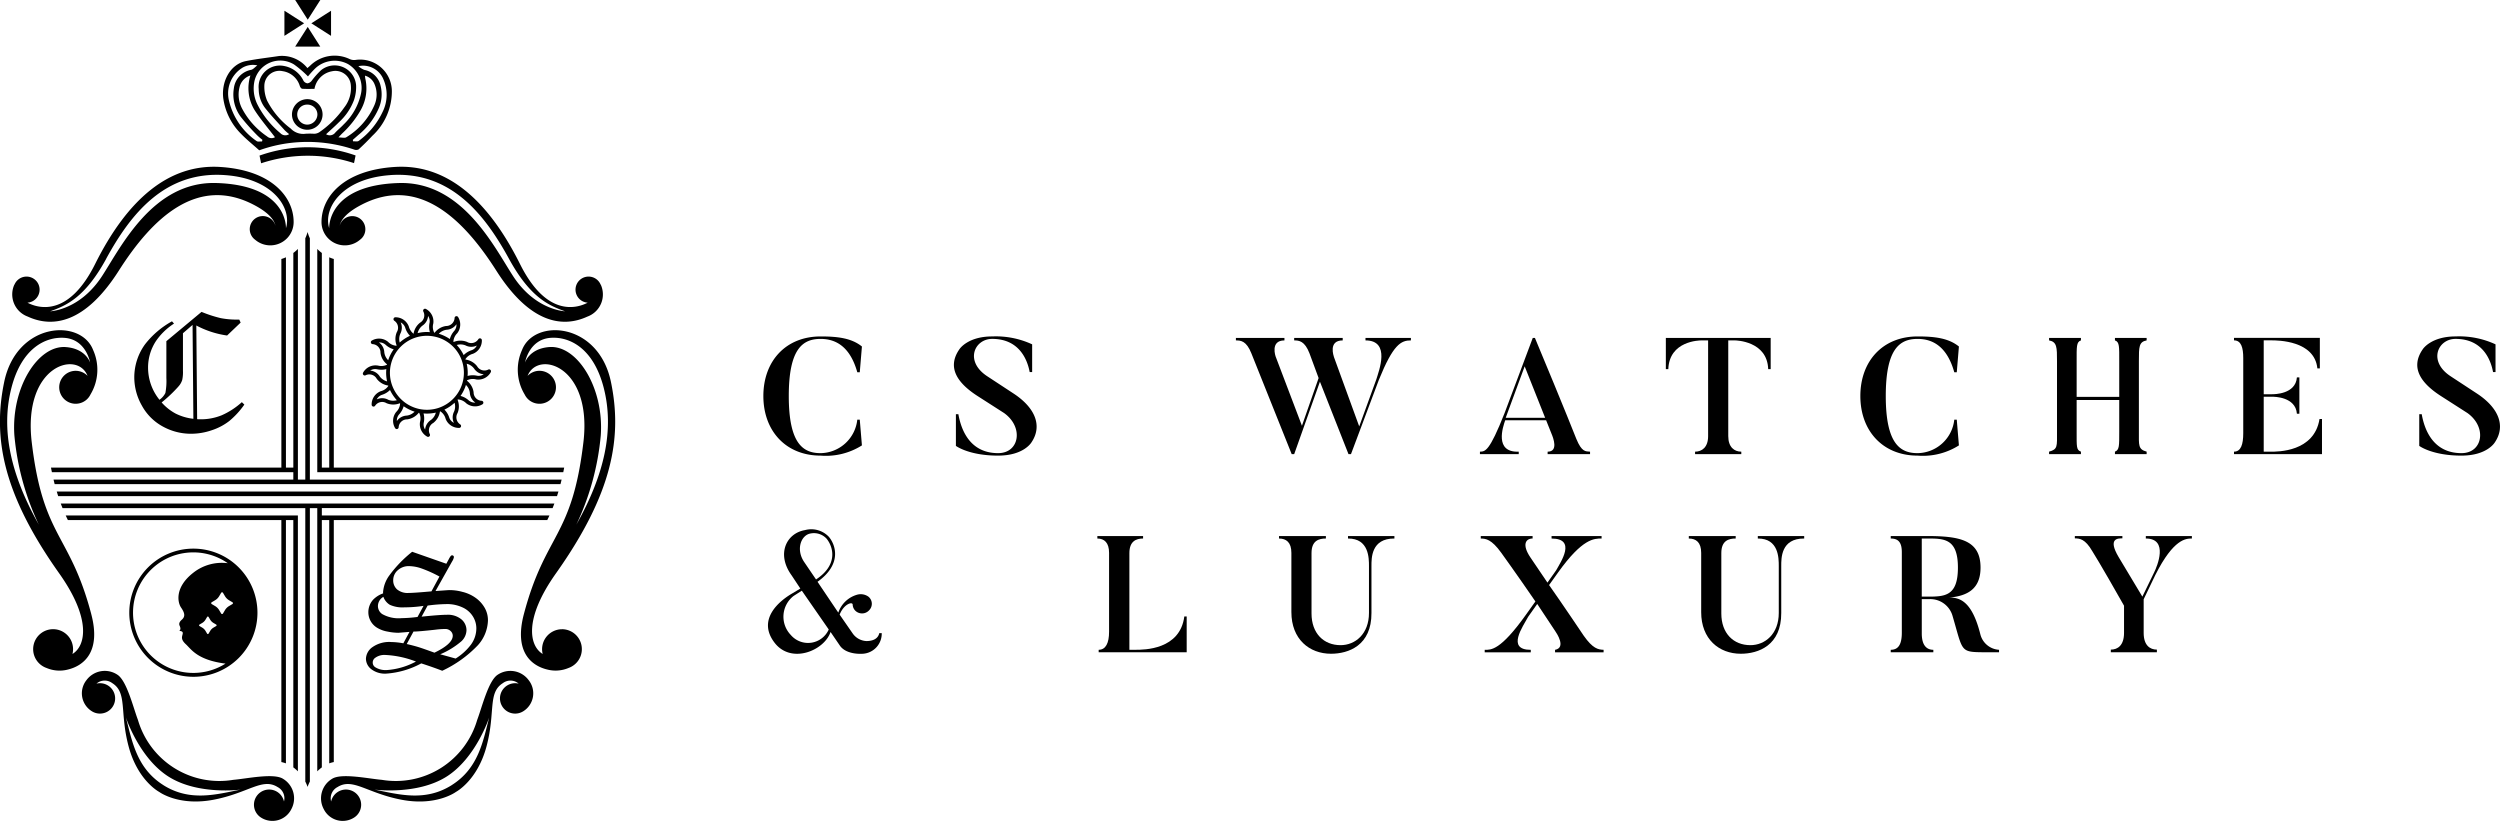 <svg id="Group_13" data-name="Group 13" xmlns="http://www.w3.org/2000/svg" xmlns:xlink="http://www.w3.org/1999/xlink" width="338.349" height="111.102" viewBox="0 0 338.349 111.102">
  <defs>
    <clipPath id="clip-path">
      <rect id="Rectangle_21" data-name="Rectangle 21" width="338.349" height="111.102" fill="none"/>
    </clipPath>
  </defs>
  <g id="Group_12" data-name="Group 12" clip-path="url(#clip-path)">
    <path id="Path_32" data-name="Path 32" d="M4.985,59.358c3.345,1.54,7.757.94,12.315-6.227s10.626-12.88,18.247-8.914c2.118,1.1,2.8,2.1,2.953,2.857a1.77,1.77,0,1,0-2.761,1.873,3.157,3.157,0,0,0,5.218-2.392c0-3.385-2.972-7.006-9.916-7.451S18.471,43.456,14.087,52.243C10.567,59.3,6.564,58.321,4.93,57.471A1.768,1.768,0,1,0,3.147,55.1c.011-.039.023-.079.035-.12a3.192,3.192,0,0,0,1.8,4.375m10.6-7.824c3.309-6.06,7.941-11.917,16.111-11.324,6.58.477,9.046,4.524,8.223,7.181,0,0,.3-5.832-9.436-6.113-8.583-.247-12.9,8.681-15.459,12.607S9.159,58.556,8,58.641c2.151-.769,4.705-1.827,7.589-7.108" transform="translate(-1.216 -16.506)"/>
    <path id="Path_33" data-name="Path 33" d="M12.353,115.789c-2.911-11.007-6.52-10.241-8.059-23.275-1.225-10.362,6.182-12.486,7.553-8.969a2.229,2.229,0,1,0-.179,3.262h0l0,0a2.239,2.239,0,0,0,.576-.74,6.489,6.489,0,0,0,.356-6.026c-1.669-4.313-10.35-3.779-12.032,4.33-1.556,7.5-.224,15.09,7.441,25.9,4.371,6.168,3.608,9.808,1.8,10.915a2.744,2.744,0,0,0,.079-.651A2.7,2.7,0,1,0,6.3,123.081a4.493,4.493,0,0,0,2.892.212c2.1-.511,4.523-2.345,3.159-7.5M1.547,85.169c1.375-5.363,4.613-6.949,7.18-6.767,2.949.209,3.473,3.355,3.473,3.355s-.563-1.907-3.306-2.106c-3.756-.272-7.385,5.491-6.95,11.922a35.664,35.664,0,0,0,3.309,12.109C1.441,96.915.091,90.847,1.547,85.169" transform="translate(0 -32.677)"/>
    <path id="Path_34" data-name="Path 34" d="M46.421,171.81c-1.281-.805-4.929-.01-6.732.142a11.473,11.473,0,0,1-12.9-8.107c-.645-1.69-1.511-5.323-2.792-6.128a3.08,3.08,0,0,0-4.184.753,2.86,2.86,0,0,0,.738,4.2,2.056,2.056,0,1,0,.623-3.741,1.709,1.709,0,0,1,2.135-.068c2.075,1.3.977,3.912,2.215,8.563s4.141,6.162,4.141,6.162,2.62,1.961,7.348,1.06,6.6-3.021,8.676-1.718a1.708,1.708,0,0,1,.865,1.953,2.056,2.056,0,1,0-3.1,2.183,2.859,2.859,0,0,0,4.1-1.155,3.078,3.078,0,0,0-1.136-4.1m-16.181.862c-3.61-2.269-4.232-5.9-5.076-9.155,0,0,1.794,5.5,5.792,8.016s9.734,1.743,9.734,1.743c-3.3.652-6.841,1.665-10.45-.6" transform="translate(-8.119 -66.409)"/>
    <path id="Path_35" data-name="Path 35" d="M127.318,117.838a2.7,2.7,0,0,0-2.618,3.348c-1.814-1.106-2.576-4.747,1.8-10.915,7.665-10.813,9-18.4,7.44-25.9-1.682-8.11-10.363-8.644-12.032-4.331a6.491,6.491,0,0,0,.356,6.027,2.243,2.243,0,0,0,.576.74l0,0h0a2.231,2.231,0,1,0-.179-3.262c1.372-3.517,8.779-1.393,7.554,8.969-1.54,13.034-5.148,12.268-8.059,23.275-1.364,5.159,1.058,6.993,3.16,7.5a4.492,4.492,0,0,0,2.891-.212,2.7,2.7,0,0,0-.889-5.244m5.248-26.265c.436-6.431-3.194-12.194-6.95-11.922-2.744.2-3.306,2.106-3.306,2.106s.523-3.146,3.473-3.354c2.567-.181,5.805,1.4,7.18,6.767,1.455,5.678.106,11.745-3.705,18.513a35.651,35.651,0,0,0,3.309-12.109" transform="translate(-51.255 -32.677)"/>
    <path id="Path_36" data-name="Path 36" d="M75.332,46.555a3.156,3.156,0,0,0,5.217,2.392,1.752,1.752,0,0,0,.717-1.42,1.768,1.768,0,0,0-3.478-.453c.155-.756.836-1.756,2.953-2.857,7.622-3.966,13.689,1.747,18.247,8.914s8.97,7.767,12.316,6.227a3.193,3.193,0,0,0,1.8-4.376c.013.041.024.081.035.12a1.768,1.768,0,1,0-1.783,2.368c-1.635.85-5.638,1.826-9.157-5.228C97.818,43.455,92.192,38.66,85.248,39.1s-9.916,4.065-9.916,7.451m9.262-6.346c8.17-.593,12.8,5.264,16.111,11.324,2.883,5.281,5.437,6.338,7.588,7.108-1.162-.085-4.473-.836-7.027-4.756S94.39,41.03,85.808,41.277c-9.739.281-9.437,6.113-9.437,6.113-.823-2.657,1.643-6.7,8.223-7.181" transform="translate(-31.819 -16.505)"/>
    <path id="Path_37" data-name="Path 37" d="M99.121,157.717c-1.281.805-2.146,4.438-2.792,6.128a11.473,11.473,0,0,1-12.9,8.107c-1.8-.151-5.452-.947-6.732-.142a3.078,3.078,0,0,0-1.136,4.1,2.859,2.859,0,0,0,4.1,1.155,2.056,2.056,0,1,0-3.1-2.183,1.708,1.708,0,0,1,.865-1.953c2.075-1.3,3.949.816,8.677,1.718s7.348-1.06,7.348-1.06,2.9-1.51,4.141-6.162.14-7.259,2.215-8.563a1.709,1.709,0,0,1,2.135.068,2.056,2.056,0,1,0,.623,3.741,2.86,2.86,0,0,0,.738-4.2,3.08,3.08,0,0,0-4.184-.753m-6.24,14.955c-3.61,2.269-7.148,1.256-10.45.6,0,0,5.736.769,9.734-1.743s5.792-8.016,5.792-8.016c-.844,3.258-1.467,6.886-5.076,9.155" transform="translate(-31.747 -66.409)"/>
    <path id="Path_38" data-name="Path 38" d="M46.2,120.785H15.4q.144.315.292.619H44.583v32.751a4.685,4.685,0,0,1,.619.177V121.4h1v33.474a5.216,5.216,0,0,1,.619.536V120.785Z" transform="translate(-6.505 -51.018)"/>
    <path id="Path_39" data-name="Path 39" d="M107.754,87.926H76.576V59.691a5.185,5.185,0,0,1-.619-.229V87.926h-1V58.875a5.253,5.253,0,0,1-.619-.542V88.545h33.294c.042-.2.083-.408.123-.619" transform="translate(-31.399 -24.639)"/>
    <path id="Path_40" data-name="Path 40" d="M81.055,87.868H46.982V55.207a5.14,5.14,0,0,1-.31-.848,5.189,5.189,0,0,1-.309.848V87.868h-1V56.654a5.305,5.305,0,0,1-.619.542V86.248h-1V57.784a5.286,5.286,0,0,1-.619.229V86.248H11.945q.061.316.123.619H44.743v1H12.29c.051.211.1.418.154.619H80.9q.078-.3.154-.619" transform="translate(-5.045 -22.961)"/>
    <path id="Path_41" data-name="Path 41" d="M13.486,115.795H81c.066-.2.131-.407.194-.619h-67.9c.062.212.128.418.193.619" transform="translate(-5.615 -48.649)"/>
    <path id="Path_42" data-name="Path 42" d="M48.95,119.6v34.628a5.314,5.314,0,0,1,.619-.536V120.219h1v32.928a4.687,4.687,0,0,1,.619-.177V120.219H80.078c.1-.2.2-.409.292-.619h-30.8v-1H80.8c.081-.2.162-.407.241-.619H14.234c.079.211.16.417.241.619H47.33v37.01a5.5,5.5,0,0,1,.285.65l.025.076.025-.076a5.505,5.505,0,0,1,.285-.65V118.6h1v1Z" transform="translate(-6.012 -49.834)"/>
    <path id="Path_43" data-name="Path 43" d="M36.839,74.662l-.272-.311a11.886,11.886,0,0,0-3.661,3.132,7.614,7.614,0,0,0-1.442,4.466,7.737,7.737,0,0,0,1.022,3.8,7.06,7.06,0,0,0,2.827,2.833,7.89,7.89,0,0,0,3.849.988,8.63,8.63,0,0,0,2.777-.473,7.836,7.836,0,0,0,2.394-1.262,11.246,11.246,0,0,0,2.027-2.213l-.338-.327A10.179,10.179,0,0,1,43.3,87.066a7.492,7.492,0,0,1-2.908.546l-.421-.011L39.86,74.918a12.6,12.6,0,0,0,4.165,1.355l1.833-1.749-.183-.405H45.42a11.3,11.3,0,0,1-2.239-.195,16.849,16.849,0,0,1-2.615-.849l-4.76,3.965v4.976a8.666,8.666,0,0,1-.133,2.038,2.5,2.5,0,0,1-.8.917,6.918,6.918,0,0,1-1.544-4.332,6.543,6.543,0,0,1,1.044-3.577,8.5,8.5,0,0,1,2.466-2.4m.6,8.508a2.328,2.328,0,0,0,.512-.879,4.966,4.966,0,0,0,.1-1.256v-5.07l1.3-1.126.111,12.707a7.159,7.159,0,0,1-2.387-.7,6.789,6.789,0,0,1-1.909-1.514,19.306,19.306,0,0,0,2.273-2.157" transform="translate(-13.29 -30.865)"/>
    <path id="Path_44" data-name="Path 44" d="M89.156,141.5a3.953,3.953,0,0,0-2.552.706,2.012,2.012,0,0,0-.861,1.557,1.809,1.809,0,0,0,.713,1.406,3.045,3.045,0,0,0,2.034.608,11.624,11.624,0,0,0,4.741-1.386q1.618.524,2.839,1a15.993,15.993,0,0,0,4.829-3.463,5.234,5.234,0,0,0,1.357-3.346,3.385,3.385,0,0,0-.436-1.7,4.283,4.283,0,0,0-1.2-1.336,5.158,5.158,0,0,0-1.825-.835,6.6,6.6,0,0,0-1.86-.237l-1.775.124,2.234-3.986a1.654,1.654,0,0,0,.255-.6.247.247,0,0,0-.068-.171.22.22,0,0,0-.171-.075.244.244,0,0,0-.181.08,2.53,2.53,0,0,0-.264.425l-.342.635L92,129.286a16.619,16.619,0,0,0-3.094,3.205,4.367,4.367,0,0,0-.847,2.3l.01.129a3.483,3.483,0,0,0-1.353.851,2.523,2.523,0,0,0-.646,1.7,2.446,2.446,0,0,0,1.153,2.079,4.058,4.058,0,0,0,1.482.544,7.449,7.449,0,0,0,1.435.156l1.5-.122-.835,1.545a9.832,9.832,0,0,0-1.649-.172m-.6,3.792A2.607,2.607,0,0,1,87,144.908a.739.739,0,0,1-.338-.635.774.774,0,0,1,.338-.636,2.1,2.1,0,0,1,1.333-.388,13.161,13.161,0,0,1,4.18.894,9.727,9.727,0,0,1-3.965,1.153m8.1-8.931a4.95,4.95,0,0,1,2.18.458,3.191,3.191,0,0,1,1.4,1.229,3.042,3.042,0,0,1,.457,1.568,3.737,3.737,0,0,1-.729,2.231,7.612,7.612,0,0,1-2.074,1.885l-2.085-.577a10.788,10.788,0,0,0,2.883-1.775,2.139,2.139,0,0,0,.671-1.468,1.932,1.932,0,0,0-.687-1.483,2.87,2.87,0,0,0-1.988-.62q-.952,0-3.4.254l.816-1.5a20.9,20.9,0,0,1,2.55-.2M90.036,131.8a2.185,2.185,0,0,1,1.565-.571,5.344,5.344,0,0,1,1.586.285,16.992,16.992,0,0,1,2.506,1.123l-1.085,2.007q-2.407.216-3.094.215a2.216,2.216,0,0,1-1.563-.485,1.623,1.623,0,0,1-.518-1.239,1.785,1.785,0,0,1,.6-1.336m.5,6.474a4.5,4.5,0,0,1-2.593-.56,1.318,1.318,0,0,1-.574-1.1,1.451,1.451,0,0,1,.738-1.228,2.074,2.074,0,0,0,.872,1.077,4.132,4.132,0,0,0,1.978.345,17.427,17.427,0,0,0,2.585-.2l-.812,1.5a18.635,18.635,0,0,1-2.194.163m1.646,1.815q.7,0,2.937-.25a11.165,11.165,0,0,1,1.351-.1,1.016,1.016,0,0,1,.737.281.855.855,0,0,1,.289.626q0,1.112-2.479,2.3-1.563-.569-2.173-.758t-1.577-.414Z" transform="translate(-36.217 -54.609)"/>
    <path id="Path_45" data-name="Path 45" d="M38.966,145.894a8.673,8.673,0,1,0-8.673-8.673,8.683,8.683,0,0,0,8.673,8.673m2.935-9.576-.462-.273a.144.144,0,0,1,0-.234l.462-.273a1.585,1.585,0,0,0,.559-.559l.273-.462a.145.145,0,0,1,.235,0l.273.462a1.589,1.589,0,0,0,.559.559l.462.273a.145.145,0,0,1,0,.234l-.462.273a1.593,1.593,0,0,0-.559.559l-.273.462a.145.145,0,0,1-.235,0l-.273-.462a1.59,1.59,0,0,0-.559-.559m.161,2.7-.372.22a1.28,1.28,0,0,0-.451.451l-.22.371a.116.116,0,0,1-.189,0l-.22-.371a1.276,1.276,0,0,0-.451-.451l-.371-.22a.116.116,0,0,1,0-.189l.372-.22a1.278,1.278,0,0,0,.45-.451l.22-.372a.117.117,0,0,1,.189,0l.22.372a1.28,1.28,0,0,0,.451.451l.372.22a.117.117,0,0,1,0,.189m-3.1-7.212c-2.533,1.971-2.146,4.006-1.661,4.716s.613,1.2.1,1.647-.323.743-.258.9.129.42-.032.549.452,0,.42.388-.388.743.42,1.486c.72.663,1.553,2.144,5.364,2.618a8.158,8.158,0,1,1,.308-13.589,6.256,6.256,0,0,0-4.657,1.281" transform="translate(-12.795 -54.297)"/>
    <path id="Path_46" data-name="Path 46" d="M87.038,80.028a1.915,1.915,0,0,0-1.985.962.257.257,0,0,0,.326.362,1.137,1.137,0,0,1,1.519.466,2.382,2.382,0,0,0,1.551.915c.006.018.013.037.018.055a1.726,1.726,0,0,1-1.023.712,1.92,1.92,0,0,0-1.234,1.829.258.258,0,0,0,.464.15,1.137,1.137,0,0,1,1.547-.359,2.377,2.377,0,0,0,1.8.013l.041.036A1.718,1.718,0,0,1,89.54,86.3a1.917,1.917,0,0,0-.151,2.2.255.255,0,0,0,.275.118.259.259,0,0,0,.2-.221,1.137,1.137,0,0,1,1.158-1.086,2.388,2.388,0,0,0,1.564-.893l.058.011a1.727,1.727,0,0,1,.111,1.242,1.919,1.919,0,0,0,.974,1.979.253.253,0,0,0,.123.031.258.258,0,0,0,.237-.359,1.137,1.137,0,0,1,.457-1.522,2.376,2.376,0,0,0,.906-1.557l.054-.018a1.724,1.724,0,0,1,.719,1.018,1.916,1.916,0,0,0,1.836,1.223A.258.258,0,0,0,98.208,88a1.136,1.136,0,0,1-.369-1.545,2.378,2.378,0,0,0,0-1.8l.037-.042a1.737,1.737,0,0,1,1.134.52,1.919,1.919,0,0,0,2.2.137.258.258,0,0,0-.106-.475,1.137,1.137,0,0,1-1.094-1.152,2.375,2.375,0,0,0-.9-1.56l.01-.055a1.722,1.722,0,0,1,1.242-.119,1.921,1.921,0,0,0,1.973-.987.258.258,0,0,0-.33-.358,1.136,1.136,0,0,1-1.524-.447,2.378,2.378,0,0,0-1.562-.9l-.019-.054a1.723,1.723,0,0,1,1.014-.725,1.92,1.92,0,0,0,1.212-1.844.258.258,0,0,0-.466-.144,1.138,1.138,0,0,1-1.543.378,2.38,2.38,0,0,0-1.8.009l-.042-.036a1.714,1.714,0,0,1,.513-1.137,1.92,1.92,0,0,0,.123-2.2.258.258,0,0,0-.475.11,1.137,1.137,0,0,1-1.145,1.1,2.366,2.366,0,0,0-1.555.911l-.057-.01a1.713,1.713,0,0,1-.124-1.24,1.918,1.918,0,0,0-1-1.967.258.258,0,0,0-.356.333,1.137,1.137,0,0,1-.438,1.527,2.361,2.361,0,0,0-.877,1.5,1.873,1.873,0,0,1-.643-.988,1.917,1.917,0,0,0-1.8-1.246H89.42a.258.258,0,0,0-.152.463,1.136,1.136,0,0,1,.349,1.549,2.378,2.378,0,0,0-.024,1.8l-.038.042a1.724,1.724,0,0,1-1.128-.534,1.919,1.919,0,0,0-2.2-.163.258.258,0,0,0,.1.477,1.138,1.138,0,0,1,1.08,1.165,2.367,2.367,0,0,0,.883,1.568l-.012.058a1.719,1.719,0,0,1-1.242.1m.278,1.489a1.722,1.722,0,0,0-1.306-.8,1.245,1.245,0,0,1,.932-.18,2.635,2.635,0,0,0,1.257-.02c-.014.163-.025.327-.025.493A5.505,5.505,0,0,0,88.3,82.17a1.788,1.788,0,0,1-.983-.654M93.7,76a4.994,4.994,0,0,1,.972.1l.055.01A5,5,0,0,1,98.6,81.977c0,.023-.008.044-.013.067a5.024,5.024,0,0,1-3.4,3.741l-.016.005a4.98,4.98,0,0,1-2.45.128l-.077-.016a5.023,5.023,0,0,1-3.727-3.385l-.011-.034a4.988,4.988,0,0,1-.125-2.452c0-.024.01-.048.016-.072A5.012,5.012,0,0,1,93.7,76m-5.263,8.646A1.715,1.715,0,0,0,86.9,84.61a1.242,1.242,0,0,1,.715-.623,2.658,2.658,0,0,0,1.081-.65,5.526,5.526,0,0,0,.924,1.383,1.8,1.8,0,0,1-1.188-.071M90.969,86.8a1.721,1.721,0,0,0-1.344.735,1.243,1.243,0,0,1,.306-.9,2.677,2.677,0,0,0,.611-1.1,5.507,5.507,0,0,0,1.482.735,1.786,1.786,0,0,1-1.055.529m3.273.586a1.722,1.722,0,0,0-.794,1.308,1.244,1.244,0,0,1-.186-.928,2.644,2.644,0,0,0-.029-1.258c.153.013.306.023.462.023a5.524,5.524,0,0,0,1.2-.134,1.775,1.775,0,0,1-.65.989m3.125-1.134a1.72,1.72,0,0,0-.029,1.532,1.245,1.245,0,0,1-.627-.712,2.672,2.672,0,0,0-.654-1.078,5.52,5.52,0,0,0,1.375-.931,1.784,1.784,0,0,1-.065,1.189M99.5,83.7a1.719,1.719,0,0,0,.743,1.339,1.236,1.236,0,0,1-.9-.3,2.672,2.672,0,0,0-1.1-.6,5.5,5.5,0,0,0,.727-1.488A1.778,1.778,0,0,1,99.5,83.7m.567-3.277a1.722,1.722,0,0,0,1.315.786,1.252,1.252,0,0,1-.929.191,2.64,2.64,0,0,0-1.259.036c.011-.142.021-.283.021-.427a5.5,5.5,0,0,0-.143-1.23,1.78,1.78,0,0,1,.995.645M98.914,77.3a1.718,1.718,0,0,0,1.53.021,1.242,1.242,0,0,1-.705.631,2.663,2.663,0,0,0-1.074.662,5.514,5.514,0,0,0-.938-1.37,1.8,1.8,0,0,1,1.188.057m-2.563-2.118a1.722,1.722,0,0,0,1.334-.749,1.247,1.247,0,0,1-.293.9,2.665,2.665,0,0,0-.6,1.106,5.5,5.5,0,0,0-1.493-.715,1.786,1.786,0,0,1,1.049-.541m-3.28-.547a1.719,1.719,0,0,0,.778-1.32,1.245,1.245,0,0,1,.2.929,2.635,2.635,0,0,0,.043,1.26c-.131-.01-.261-.02-.393-.02a5.5,5.5,0,0,0-1.262.151,1.789,1.789,0,0,1,.637-1m-2.983,1.084a1.72,1.72,0,0,0,.048-1.532,1.243,1.243,0,0,1,.619.719A2.667,2.667,0,0,0,91.395,76a5.528,5.528,0,0,0-1.386.914,1.8,1.8,0,0,1,.079-1.187m-2.165,2.524A1.72,1.72,0,0,0,87.2,76.9a1.24,1.24,0,0,1,.894.31,2.664,2.664,0,0,0,1.1.617,5.5,5.5,0,0,0-.745,1.479,1.787,1.787,0,0,1-.523-1.06" transform="translate(-35.912 -30.554)"/>
    <path id="Path_47" data-name="Path 47" d="M54.664,23.593c.73.768,1.569,1.432,2.49,2.26a19.059,19.059,0,0,1,5.352-1.1,19.7,19.7,0,0,1,7.5,1,.736.736,0,0,0,.592-.018c.645-.59,1.269-1.207,1.865-1.847a8.218,8.218,0,0,0,2.64-5.977,4.29,4.29,0,0,0-4.959-4.284,1.457,1.457,0,0,1-.743-.119,4.721,4.721,0,0,0-5.35.883c-.117.11-.24.212-.378.333a4.42,4.42,0,0,0-3.86-1.631c-1.489.226-3,.392-4.465.685-2.107.419-3.386,2.774-3.047,5.143a8.435,8.435,0,0,0,2.361,4.673m3.529.362A10.419,10.419,0,0,1,54.885,20.3a4.068,4.068,0,0,1-.4-2.978,2.188,2.188,0,0,1,1.476-1.6,5.693,5.693,0,0,0,.539,4.651c.828,1.291,1.84,2.464,2.784,3.706a.9.9,0,0,1-1.087-.125m6.411-.34a10.753,10.753,0,0,0-1.173-.005,2.317,2.317,0,0,1-2.018-.7,11.035,11.035,0,0,1-3.195-3.773,4.8,4.8,0,0,1-.373-2.108,2.04,2.04,0,0,1,2.487-1.883,2.86,2.86,0,0,1,2.318,2.032c.05.14.2.338.318.346.555.036,1.114.016,1.657.016A2.922,2.922,0,0,1,67,15.157a2.091,2.091,0,0,1,2.551,1.884,4.214,4.214,0,0,1-.877,2.994,13.587,13.587,0,0,1-3.4,3.378,1.361,1.361,0,0,1-.669.2m3.26.5c.245-.26.371-.4.507-.536a13.158,13.158,0,0,0,2.558-3.243,5.964,5.964,0,0,0,.58-4.183c-.023-.1-.025-.21-.046-.4a1.963,1.963,0,0,1,1.31,1.19,3.59,3.59,0,0,1-.051,2.838,9.494,9.494,0,0,1-3.79,4.31c-.21.139-.592.019-1.068.019m6.067-7.927a5.2,5.2,0,0,1-.094,4.5,10.244,10.244,0,0,1-3.214,3.892c-.168.132-.5.049-.764.066-.014-.065-.029-.131-.043-.2l.74-.652a9.594,9.594,0,0,0,2.79-3.663,4.744,4.744,0,0,0,.226-3.021,2.794,2.794,0,0,0-2.21-2.137,2.919,2.919,0,0,1-.794-.5,2.983,2.983,0,0,1,3.361,1.707M61.907,14.267a14.337,14.337,0,0,1,1.842,1.585A13.215,13.215,0,0,1,64.7,14.8a3.836,3.836,0,0,1,4.47-.616,3.736,3.736,0,0,1,1.745,4.047,8.206,8.206,0,0,1-2.345,4.13c-.353.384-.769.71-1.124,1.093a.928.928,0,0,1-1.245.222c.606-.564,1.2-1.078,1.747-1.631a7.732,7.732,0,0,0,2.028-2.987,5.465,5.465,0,0,0,.286-2.024,2.917,2.917,0,0,0-4.746-2.019,11.028,11.028,0,0,0-1.284,1.451.894.894,0,0,1-.548.323.749.749,0,0,1-.534-.336,3.655,3.655,0,0,0-2.617-2.008,2.872,2.872,0,0,0-3.45,3.109,4.215,4.215,0,0,0,.824,2.52c.836,1.067,1.78,2.049,2.688,3.058a6.684,6.684,0,0,0,.611.531.925.925,0,0,1-1.2-.138,12.174,12.174,0,0,1-3.117-3.917,4.853,4.853,0,0,1-.371-3.168,3.577,3.577,0,0,1,5.386-2.18m-7.108.468a2.793,2.793,0,0,1,2.1-.37c-.338.255-.556.534-.826.6a2.9,2.9,0,0,0-2.354,2.526,5.061,5.061,0,0,0,.965,3.872,29.542,29.542,0,0,0,2.229,2.5,7.257,7.257,0,0,0,.674.576c-.017.074-.034.148-.051.222-.248-.013-.575.073-.733-.052a9.184,9.184,0,0,1-3.741-5.471,4.084,4.084,0,0,1,1.74-4.4" transform="translate(-22.069 -5.51)"/>
    <path id="Path_48" data-name="Path 48" d="M73.6,36.649c.075-.366.134-.656.211-1.033a19.442,19.442,0,0,0-13,.017c.077.377.143.693.214,1.041a20.118,20.118,0,0,1,12.57-.025" transform="translate(-25.686 -14.575)"/>
    <path id="Path_49" data-name="Path 49" d="M70.563,23.234a2.089,2.089,0,0,0-2.152,2.038,2.071,2.071,0,1,0,2.152-2.038m-.094,3.447a1.376,1.376,0,0,1-1.347-1.364,1.331,1.331,0,0,1,1.346-1.347,1.351,1.351,0,0,1,1.386,1.316,1.4,1.4,0,0,1-1.385,1.395" transform="translate(-28.896 -9.813)"/>
    <path id="Path_50" data-name="Path 50" d="M72.561,0h-3.4l1.7,2.666Z" transform="translate(-29.211 0)"/>
    <path id="Path_51" data-name="Path 51" d="M69.158,8.974h3.4l-1.7-2.666Z" transform="translate(-29.211 -2.665)"/>
    <path id="Path_52" data-name="Path 52" d="M75.617,2.516l-2.666,1.7,2.666,1.7Z" transform="translate(-30.813 -1.063)"/>
    <path id="Path_53" data-name="Path 53" d="M66.642,2.516v3.4l2.666-1.7Z" transform="translate(-28.149 -1.063)"/>
    <path id="Path_54" data-name="Path 54" d="M191.91,90.091l.291,3.485a9.1,9.1,0,0,1-5.586,1.385c-4.714,0-7.753-3.351-7.753-8.065,0-4.737,3.039-8.066,7.753-8.066,2.3,0,4.178.224,5.586,1.363l-.291,3.485h-.335c-.939-3.351-2.793-4.513-4.961-4.513-2.413,0-4.312,1.3-4.312,7.731,0,6.5,1.966,7.73,4.312,7.73a5.071,5.071,0,0,0,4.961-4.535Z" transform="translate(-75.549 -33.297)"/>
    <path id="Path_55" data-name="Path 55" d="M229.5,94.961c-3.977,0-5.72-1.318-5.72-1.318v-4.29h.335c.358,2.033,1.5,5.272,5.384,5.272,2.882,0,3.485-3.507.8-5.429l-3.553-2.279c-2.659-1.7-4.267-3.82-2.48-6.368,0,0,1.1-1.72,4.424-1.72A11.673,11.673,0,0,1,234.1,79.9v3.753h-.335c-.313-1.7-1.43-4.491-5.072-4.491-2.413,0-3.776,3.039-.648,5.072l3.575,2.346c2.971,1.966,3.843,4.4,2.413,6.547,0,0-1.006,1.832-4.535,1.832" transform="translate(-94.409 -33.297)"/>
    <path id="Path_56" data-name="Path 56" d="M313.267,79.177v.335c-1.341,0-2.392.537-4.335,5.34l-3.776,10.055h-.335L300.956,85.1l-3.486,9.809h-.335l-5.452-13.629c-.67-1.7-1.431-1.765-2.1-1.765v-.335h6.569v.335c-1.966,0-1.207,2.167-1.162,2.257l3.53,9.294,2.257-6.457-1.229-3.329c-.648-1.7-1.43-1.765-2.078-1.765v-.335h6.568v.335c-2.009,0-1.2,2.167-1.183,2.257l3.418,9.384,2.323-6.39c.313-1.072,1.989-5.251-1.475-5.251v-.335Z" transform="translate(-122.316 -33.443)"/>
    <path id="Path_57" data-name="Path 57" d="M361.665,94.907h-5.742v-.335c1.475,0,.782-1.832.514-2.458l-.715-1.788h-5.541c-.312.894-1.5,4.379,1.832,4.245v.335h-5.251v-.335c.715-.023,1.274,0,3.329-5.206l3.821-10.189h.291c4.111,9.854,5.608,13.674,5.608,13.674.737,1.788,1.251,1.676,1.854,1.721Zm-6.077-4.915-2.771-6.971-2.569,6.971Z" transform="translate(-146.468 -33.443)"/>
    <path id="Path_58" data-name="Path 58" d="M404.511,79.177V83.4h-.335c-.134-3.821-4.379-3.888-4.536-3.888h-.87V92.471c0,1.5.826,2.1,1.764,2.1v.336h-6.256v-.336c.939,0,1.765-.6,1.765-2.1V79.512h-.872c-.335,0-4.379.067-4.513,3.888h-.335V79.177Z" transform="translate(-164.868 -33.443)"/>
    <path id="Path_59" data-name="Path 59" d="M448.945,90.091l.29,3.485a9.1,9.1,0,0,1-5.586,1.385c-4.715,0-7.753-3.351-7.753-8.065,0-4.737,3.038-8.066,7.753-8.066,2.3,0,4.178.224,5.586,1.363l-.29,3.485h-.336c-.938-3.351-2.793-4.513-4.96-4.513-2.413,0-4.312,1.3-4.312,7.731,0,6.5,1.966,7.73,4.312,7.73a5.071,5.071,0,0,0,4.96-4.535Z" transform="translate(-184.117 -33.297)"/>
    <path id="Path_60" data-name="Path 60" d="M492.271,91.868c0,1.832-.111,2.391,1.049,2.7v.335h-4.289v-.335c.6-.224.581-.782.581-2.7v-4.29h-5.764v4.29c0,2.056-.044,2.48.58,2.7v.335h-4.312v-.335c1.185-.313,1.073-.716,1.073-2.7v-9.54c0-1.877,0-2.614-1.073-2.815v-.335h4.312v.335c-.625.2-.58.872-.58,2.815v4.827h5.764V82.327c0-1.944.045-2.614-.581-2.815v-.335h4.289v.335c-1.049.2-1.049.872-1.049,2.815Z" transform="translate(-202.795 -33.443)"/>
    <path id="Path_61" data-name="Path 61" d="M535.353,90.148v4.759H523.444v-.335c.939,0,1.252-.983,1.252-2.5V81.9c0-1.385-.268-2.391-1.252-2.391v-.335h11.619v4.133h-.335c-.38-3.776-5.34-3.8-6.256-3.8h-1.006V86.8h1.117c.313,0,3.2,0,3.374-2.279h.335v4.915h-.335c-.178-2.3-3.083-2.3-3.374-2.3h-1.117v7.44h.916c.983,0,5.921.044,6.636-4.424Z" transform="translate(-221.096 -33.444)"/>
    <path id="Path_62" data-name="Path 62" d="M572.377,94.961c-3.977,0-5.719-1.318-5.719-1.318v-4.29h.334c.358,2.033,1.5,5.272,5.385,5.272,2.882,0,3.485-3.507.8-5.429l-3.553-2.279c-2.658-1.7-4.267-3.82-2.48-6.368,0,0,1.1-1.72,4.423-1.72A11.674,11.674,0,0,1,576.98,79.9v3.753h-.335c-.312-1.7-1.43-4.491-5.073-4.491-2.412,0-3.775,3.039-.647,5.072l3.575,2.346c2.971,1.966,3.842,4.4,2.413,6.547,0,0-1.006,1.832-4.536,1.832" transform="translate(-239.237 -33.297)"/>
    <path id="Path_63" data-name="Path 63" d="M195.337,138.09a2.726,2.726,0,0,1-2.569,2.793s-2.212.2-3.106-1.117l-1.251-1.832c-.849,2.548-5.429,4.446-7.663,1.341-2.235-3.061.692-5.519,2.457-6.547l1.117-.67-1.183-1.788c-2.1-2.9-.693-5.7,1.809-6.122a3.275,3.275,0,0,1,3.24.916c.872,1.028,1.854,3.664-1.542,6.078l2.815,4.178a3.773,3.773,0,0,1,2.57-2.436,1.793,1.793,0,0,1,1.5.269,1.236,1.236,0,0,1,.133,1.81,1.3,1.3,0,0,1-1.832.156,1.212,1.212,0,0,1-.425-.871c0-.469-1.206-.112-1.765,1.341l1.765,2.547a2.4,2.4,0,0,0,1.855,1.028c.782,0,1.564-.245,1.743-1.073Zm-7.171-.492-3.643-5.251-1.118.715a3.559,3.559,0,0,0-.379,5.273,3.064,3.064,0,0,0,5.14-.738m-3.329-9.138,1.609,2.368c2.927-1.922,2.413-4.29,1.429-5.519a2.334,2.334,0,0,0-2.39-.648c-1.163.4-1.72,2.212-.647,3.8" transform="translate(-76.004 -52.404)"/>
    <path id="Path_64" data-name="Path 64" d="M269.212,136.482v4.848H257.3v-.336c.961,0,1.408-.916,1.408-2.435V127.88c0-1.363-.626-1.944-1.587-1.944V125.6h6.189v.335c-.961,0-1.854.379-1.854,1.989v13.07h.8c1.207,0,6.055,0,6.636-4.513Z" transform="translate(-108.606 -53.052)"/>
    <path id="Path_65" data-name="Path 65" d="M301.356,135.9V127.88c0-1.43-.693-1.944-1.675-1.944V125.6h6.345v.335c-.961,0-1.944.291-1.944,1.966v8.178c0,2.7,1.653,4.289,3.932,4.289,1.989,0,3.843-1.52,3.843-4.357v-6.345c0-1.072,0-3.753-2.838-3.731V125.6H315.3v.335c-3.15-.022-3.106,2.659-3.106,3.731v6.345c.022,4.4-3.105,5.519-5.474,5.519-2.949,0-5.363-1.988-5.363-5.63" transform="translate(-126.581 -53.052)"/>
    <path id="Path_66" data-name="Path 66" d="M363.579,141v.335H357.01V141c1.519-.291.246-2.212.044-2.5l-2.458-3.709-1.229,1.743c-.693,1.3-2.994,4.468.357,4.468v.335h-6.234V141c.85,0,2.1.134,5.586-4.759l1.274-1.788c-2.525-3.686-4.624-6.591-4.624-6.591-1.319-1.832-2.1-1.922-2.77-1.922V125.6h7.015v.335c-.938,0-1.475.827-.291,2.569l2.3,3.4,1.184-1.676c.6-1.095,2.793-4.289-.626-4.289V125.6h6.77v.335c-.983,0-2.57-.044-5.877,4.58l-1.229,1.721c1.632,2.3,4.692,6.859,4.692,6.859,1.229,1.743,1.944,1.877,2.681,1.9" transform="translate(-146.55 -53.053)"/>
    <path id="Path_67" data-name="Path 67" d="M397.377,135.9V127.88c0-1.43-.693-1.944-1.676-1.944V125.6h6.345v.335c-.961,0-1.944.291-1.944,1.966v8.178c0,2.7,1.653,4.289,3.932,4.289,1.989,0,3.843-1.52,3.843-4.357v-6.345c0-1.072,0-3.753-2.837-3.731V125.6h6.278v.335c-3.15-.022-3.106,2.659-3.106,3.731v6.345c.023,4.4-3.106,5.519-5.474,5.519-2.949,0-5.362-1.988-5.362-5.63" transform="translate(-167.139 -53.052)"/>
    <path id="Path_68" data-name="Path 68" d="M457.671,141.33h-1.877c-3.441-.023-2.971-.023-4.4-4.87a3.133,3.133,0,0,0-3.128-2.324h-1.05v4.669c0,1.542.626,2.19,1.564,2.19v.335h-5.765v-.335c.961,0,1.5-.626,1.5-2.324V127.791c0-1.386-.515-1.855-1.5-1.855V125.6h4.893c4.446,0,7.261.537,7.261,4.267,0,2.882-1.742,3.843-4.267,4.066,1.474-.044,3.128.513,4.245,4.983a2.772,2.772,0,0,0,2.525,2.078Zm-9.764-15.394h-.693V133.8h.693c2.368,0,4.2,0,4.2-3.932,0-3.977-1.921-3.932-4.2-3.932" transform="translate(-187.123 -53.052)"/>
    <path id="Path_69" data-name="Path 69" d="M501.992,125.6v.335c-.782,0-2.457,0-4.937,4.915l-1.587,3.306v4.559c0,1.675.85,2.256,1.788,2.256v.358h-6.234v-.358c.939,0,1.788-.581,1.788-2.256v-3.687c-3.285-5.808-4.29-7.373-4.29-7.373-.983-1.7-1.721-1.721-2.368-1.743V125.6h6.435v.313c-.559,0-2.034-.045-.514,2.524l3.217,5.363,1.609-3.307c.38-.782,1.988-4.558-1.14-4.558V125.6Z" transform="translate(-205.344 -53.052)"/>
  </g>
</svg>
